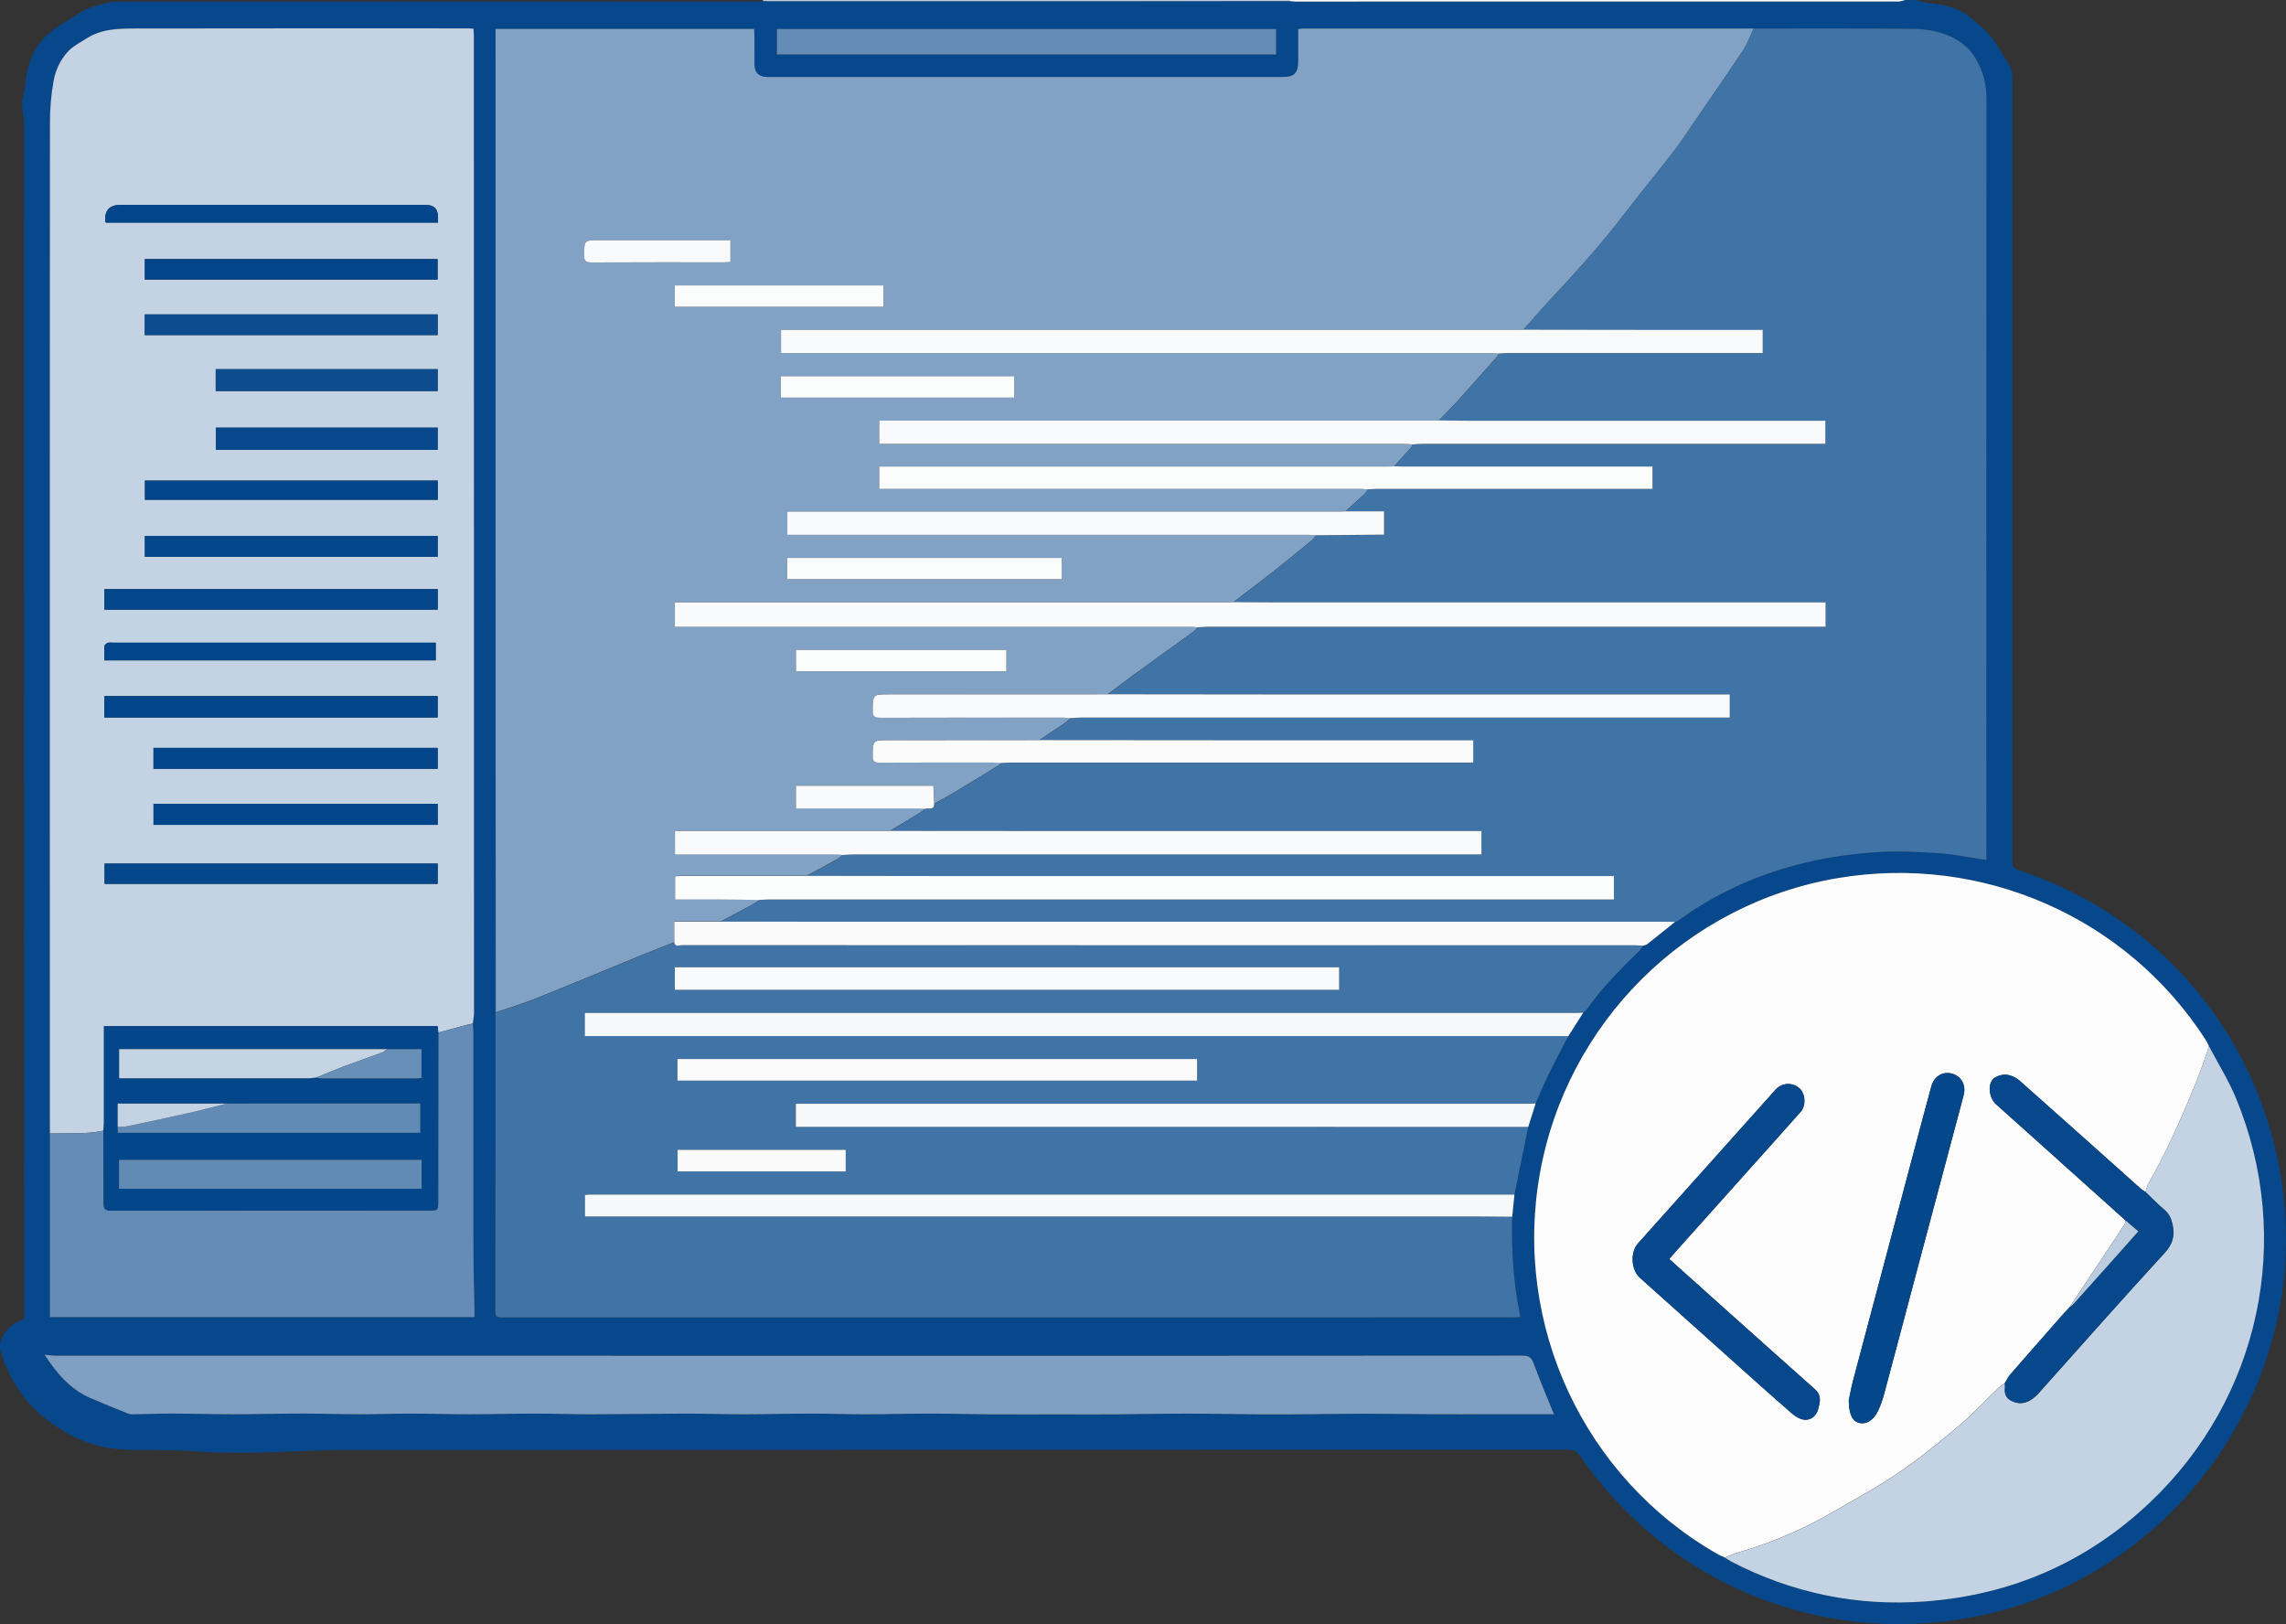 <?xml version="1.0" encoding="UTF-8"?>
<svg id="Layer_2" data-name="Layer 2" xmlns="http://www.w3.org/2000/svg" viewBox="0 0 806.97 573.31">
  <rect x="0" y="0" width="806.97" height="573.31" fill="#333333" stroke="none"/>
  <defs>
    <style>
      .cls-1 {
        fill: #fcfcfd;
      }

      .cls-2 {
        fill: #81a2c4;
      }

      .cls-3 {
        fill: #fcfdfd;
      }

      .cls-4 {
        fill: #c4d4e3;
      }

      .cls-5 {
        fill: #06488b;
      }

      .cls-6 {
        fill: #678fb8;
      }

      .cls-7 {
        fill: #bbccdf;
      }

      .cls-8 {
        fill: #648cb6;
      }

      .cls-9 {
        fill: #618bb5;
      }

      .cls-10 {
        fill: #4174a6;
      }

      .cls-11 {
        fill: #fbfbfc;
      }

      .cls-12 {
        fill: #fafafb;
      }

      .cls-13 {
        fill: #05478b;
      }

      .cls-14 {
        fill: #02458a;
      }

      .cls-15 {
        fill: #0d4d8f;
      }

      .cls-16 {
        fill: #07488c;
      }

      .cls-17 {
        fill: #03458a;
      }

      .cls-18 {
        fill: #f6f8fa;
      }

      .cls-19 {
        fill: #c4d3e3;
      }

      .cls-20 {
        fill: #fbfcfc;
      }

      .cls-21 {
        fill: #04468a;
      }

      .cls-22 {
        fill: #c3d3e3;
      }

      .cls-23 {
        fill: #f7f9fa;
      }

      .cls-24 {
        fill: #7fa0c3;
      }

      .cls-25 {
        fill: #f8fafb;
      }

      .cls-26 {
        fill: #f9fafb;
      }
    </style>
  </defs>
  <g id="Layer_2-2" data-name="Layer 2">
    <g>
      <path class="cls-16" d="M676.12,0c1.98,.43,3.95,1.07,5.96,1.26,4.85,.47,9.49,1.71,13.26,4.76,3.6,2.92,7.26,5.9,9.66,10.05,1.49,2.57,3.35,4.95,4.67,7.6,.67,1.35,.71,3.11,.71,4.68,.03,39.81,.02,79.63,.01,119.44,0,52.11,.01,104.22-.04,156.33,0,1.78,.51,2.48,2.2,3.04,51.1,16.76,86.96,60.61,93.45,114.14,8.51,70.22-40.13,136.53-109.71,149.57-53.96,10.11-107.31-11.79-138.5-56.92-1.14-1.65-2.34-2.21-4.3-2.21-143.85,.04-287.71,.02-431.56,.08-9.43,0-18.86,.66-28.29,.88-5.85,.14-11.7,.13-17.54,0-4.23-.09-8.45-.59-12.69-.7-6.13-.17-12.28-.1-18.41-.24-11.51-.27-21.41-4.7-30.14-11.97-7.25-6.04-11.81-13.87-14.63-22.74-.44-1.37-.25-3.28,.38-4.59,1.34-2.81,3.47-5.12,6.52-6.19,1.26-.45,1.44-1.14,1.43-2.26-.03-7.1-.02-14.2-.02-21.3,0-133.05,0-266.1-.03-399.15,0-2.21-.62-4.42-.69-6.64-.04-1.41,.41-2.84,.66-4.25,.62-3.58,.82-7.3,1.98-10.7,1.6-4.69,4.56-8.72,8.67-11.62,3.46-2.44,7.06-4.72,10.76-6.76,1.94-1.07,4.22-1.58,6.39-2.14,1.81-.46,3.69-.88,5.54-.88,74.96-.04,149.92-.02,224.88-.02,.88,0,1.75-.12,2.63-.18,.73,.02,1.46,.07,2.19,.07,39.35,0,78.7,0,118.06,0,21.87,0,43.74-.03,65.61-.05,.73,.06,1.45,.17,2.18,.17,70.87,0,141.74,.01,212.61-.01,.87,0,1.75-.35,2.62-.54,1.17,0,2.34,0,3.51,0Zm103.68,369.31c-.41-.77-.76-1.58-1.23-2.31-27.86-43.23-78.86-65.63-129.8-57.04-53.51,9.03-95.78,51-105.23,104.51-9.44,53.48,15.75,107.3,62.8,134.15,.82,.47,1.71,.8,2.57,1.2,.72,.46,1.41,.99,2.17,1.38,21.58,11.18,44.52,15.93,68.74,14.08,30.45-2.32,56.96-13.93,79.11-34.92,38.94-36.9,50.87-93.05,30.41-142.63-2.63-6.37-6.34-12.29-9.55-18.42Zm-226.22-3.49c1.78-2.79,3.56-5.59,5.34-8.38,.38-.33,.85-.59,1.13-.99,5.41-7.8,12.13-14.43,18.87-21.03,.44-.43,.69-1.05,1.03-1.58,.48-.15,1.05-.18,1.42-.47,3.34-2.63,6.65-5.31,9.97-7.97,.27-.08,.6-.09,.81-.24,13.75-10.04,29.03-16.87,45.53-20.73,7.83-1.83,15.9-2.98,23.92-3.56,7.45-.54,15.01-.19,22.49,.29,5.63,.36,11.21,1.55,17.1,2.41v-2.69c0-88.67-.02-177.35,.05-266.02,0-5.18-1.24-9.8-3.82-14.2-2.47-4.21-6.32-6.93-10.62-8.51-3.68-1.35-7.82-1.92-11.77-1.97-18.66-.2-37.32-.1-55.98-.11-52.92,0-105.85-.01-158.77,0-.62,0-1.25,.11-2.01,.18,0,3.86,0,7.51,0,11.16,0,4.43-1.32,5.76-5.71,5.76-60.17,0-120.34,0-180.51,0-.44,0-.88,0-1.32,0-2.85-.06-4.36-1.5-4.4-4.32-.05-3.44-.01-6.88-.02-10.32,0-.77-.07-1.55-.11-2.32h-91.28c0,1.16,0,2.17,0,3.18,0,73.33,.01,146.65,.02,219.98,0,41.35,.02,82.69,.04,124.04-.01,.22-.04,.44-.04,.66-.02,34.97-.01,69.94-.09,104.91,0,2.14,1.01,2.11,2.55,2.11,118.84-.02,237.69-.02,356.53-.02,.78,0,1.56-.07,2.78-.12-2.5-11.86-3.19-23.61-2.89-35.42,.26-2.61,.52-5.22,.78-7.82,1.63-7.96,3.26-15.92,4.88-23.88l2.61-8.28c1.43-3.25,2.75-6.55,4.31-9.74,2.3-4.7,4.78-9.31,7.18-13.97ZM17.61,400.13v64.81H167.51c0-.93,.01-1.71,0-2.49-.13-7.67-.36-15.35-.37-23.02-.05-25.17-.02-50.33-.03-75.5,0-.87-.13-1.74-.19-2.61,.15-1.29,.42-2.59,.42-3.88,0-114.89-.02-229.79-.05-344.68,0-.85-.09-1.71-.15-2.61-.71-.05-1.21-.12-1.71-.12-39.16,0-78.32-.04-117.49,.04-5.87,.01-11.85,.05-17.12,3.35-2.25,1.41-4.72,2.66-6.55,4.51-2.87,2.91-4.64,6.73-5.35,10.67-.88,4.85-1.28,9.84-1.28,14.78-.07,79.99-.06,159.97-.05,239.96,0,38.93,.02,77.86,.03,116.8Zm530.92,99.09c-2.48-6.16-4.96-12-7.16-17.95-.75-2.03-1.67-2.73-3.89-2.73-70.93,.07-141.85,.05-212.78,.05-101.52,0-203.04,0-304.57-.01-1.32,0-2.64-.2-4.41-.34,.91,1.32,1.54,2.26,2.2,3.17,3.67,5.13,8.01,9.51,13.89,12.07,4.46,1.94,8.97,3.75,13.49,5.56,.65,.26,1.44,.23,2.16,.22,4.53-.08,9.06-.27,13.59-.26,7,.02,14,.26,21.01,.25,8.19,0,16.38-.24,24.57-.25,6.86,0,13.71,.24,20.57,.25,5.92,0,11.84-.24,17.76-.24,6.84,0,13.68,.24,20.51,.24,7.97,0,15.94-.24,23.91-.24,6.49,0,12.98,.26,19.47,.25,11.03-.02,22.06-.23,33.08-.25,6.78-.01,13.57,.26,20.35,.25,8.04,0,16.09-.24,24.13-.25,6.34,0,12.69,.26,19.03,.25,7.81,0,15.62-.24,23.43-.25,6.77,0,13.53,.22,20.3,.26,8.47,.05,16.95,.01,25.42,.01,6.19,0,12.38,.04,18.57,0,8.54-.06,17.09-.26,25.63-.26,8.91,0,17.81,.2,26.72,.26,5.56,.04,11.12,0,16.69-.05,6.12-.04,12.25-.19,18.37-.18,9.07,.01,18.14,.14,27.2,.19,5.59,.03,11.18,0,16.77-.01,7.97,0,15.93,0,23.99,0ZM450.46,10.24h-176.21v8.98h176.21V10.24Z"/>
      <path class="cls-25" d="M672.61,0c-.87,.19-1.75,.54-2.62,.54-70.87,.02-141.74,.02-212.61,.01-.73,0-1.45-.11-2.18-.17-.01-.13-.02-.25-.02-.38,72.48,0,144.95,0,217.43,0Z"/>
      <path class="cls-7" d="M455.18,0c0,.13,0,.25,.02,.38-21.87,.02-43.74,.04-65.61,.05-39.35,0-78.7,0-118.06,0-.73,0-1.46-.04-2.19-.07,0-.12,.01-.24,.03-.36h185.8Z"/>
      <path class="cls-2" d="M174.99,357.41c-.01-41.35-.03-82.69-.04-124.04-.01-73.33-.02-146.65-.02-219.98,0-1.01,0-2.01,0-3.18h91.28c.04,.77,.1,1.54,.11,2.32,.01,3.44-.03,6.88,.02,10.32,.04,2.83,1.55,4.26,4.4,4.32,.44,0,.88,0,1.32,0,60.17,0,120.34,0,180.51,0,4.39,0,5.7-1.33,5.71-5.76,0-3.65,0-7.3,0-11.16,.76-.07,1.38-.18,2.01-.18,52.92,0,105.85,0,158.77,0-1.26,2.62-2.25,5.43-3.84,7.83-5.54,8.38-11.29,16.62-16.97,24.9-2.39,3.49-4.67,7.06-7.25,10.41-5.83,7.56-11.93,14.92-17.72,22.5-8.3,10.86-17.5,20.92-26.8,30.91-2.98,3.2-5.83,6.52-8.74,9.78-.29,.01-.58,.04-.88,.04-86.21,0-172.42,0-258.63,0-.85,0-1.69,0-2.51,0v8.22h3.03c82.41,0,164.81,0,247.22,0,1.02,0,2.04,.1,3.05,.16-.15,.32-.24,.71-.46,.96-4.69,5.29-9.37,10.6-14.12,15.85-2.11,2.33-4.35,4.53-6.54,6.79-.88,.02-1.75,.07-2.63,.07-64.04,0-128.09,0-192.13,0-.92,0-1.84,0-2.75,0v8.23c1.06,0,1.93,0,2.8,0,60.82,0,121.65,0,182.47,0,1.02,0,2.03,.11,3.05,.17-.2,.37-.33,.81-.6,1.11-1.98,2.21-3.99,4.4-6,6.6-.8,.03-1.61,.08-2.41,.08-58.83,0-117.67,0-176.5,0h-2.8v7.89c1.08,0,1.95,0,2.82,0,55.54,0,111.08,0,166.63,0,1.02,0,2.03,.11,3.05,.17-.47,.61-.87,1.3-1.43,1.82-2.15,2-4.35,3.95-6.53,5.92-.51,.02-1.02,.05-1.53,.05-64.24,0-128.48,0-192.73,0-.92,0-1.84,0-2.74,0v8.22h2.81c60.29,0,120.58,0,180.87,0,.94,0,1.89,.11,2.83,.17-.42,.57-.74,1.27-1.27,1.7-4.27,3.52-8.53,7.06-12.88,10.48-4.92,3.87-9.92,7.62-14.89,11.43-.66,.02-1.31,.05-1.97,.05-64.12,0-128.24,0-192.35,0h-2.83v8.65c1.12,0,2.12,0,3.13,0,59.58,0,119.16,0,178.74,0,.87,0,1.74,.12,2.61,.18-.35,.43-.64,.95-1.07,1.26-7.18,5.22-14.4,10.39-21.58,15.61-3.05,2.21-6.04,4.51-9.05,6.76-25.74,0-51.48,.02-77.23,.02-5.68,0-5.58,0-5.71,5.57-.05,2.13,.6,2.7,2.71,2.69,21.5-.07,43-.05,64.51-.04,.87,0,1.74,.11,2.61,.17-.63,.56-1.2,1.19-1.89,1.66-3.02,2.06-6.08,4.06-9.12,6.09-17.75,.01-35.51,.03-53.26,.04-5.55,0-5.47,0-5.55,5.49-.03,1.95,.58,2.46,2.5,2.45,13.37-.08,26.74-.05,40.12-.04,.87,0,1.74,.1,2.61,.16-.23,.26-.41,.61-.69,.78-5.34,3.28-10.67,6.56-16.04,9.78-2.23,1.34-4.54,2.53-6.81,3.79-.1-2.1-.19-4.19-.29-6.35h-48.5v8.03c1,0,1.86,0,2.72,0,13.4,0,26.79,0,40.19,0,.87,0,1.74,.1,2.62,.16-.66,.51-1.29,1.07-1.99,1.51-3.43,2.1-6.88,4.17-10.33,6.25h-75.94v8.33c.99,0,1.85,0,2.7,0,17.99,0,35.97,0,53.96,0,.87,0,1.74,.11,2.61,.17-.66,.5-1.27,1.1-1.99,1.49-3.58,1.99-7.19,3.92-10.79,5.87-.99,.01-1.99,.04-2.98,.04-13.75,0-27.49,0-41.24,0-.71,0-1.43,.06-2.21,.1v8.19c5.46,0,10.72-.02,15.98,0,4.6,.03,9.2,.11,13.8,.16-.63,.45-1.22,.98-1.89,1.35-3.9,2.12-7.82,4.21-11.73,6.3-5.38,0-10.76,0-16.44,0v7.31c-3.45,1.36-6.91,2.69-10.35,4.1-12.96,5.3-25.88,10.7-38.87,15.91-4.51,1.81-9.2,3.18-13.81,4.75Zm199.78-160.46h-96.85v7.5h96.85v-7.5Zm-16.76-64.14h-82.34v7.55h82.34v-7.55Zm-77.02,104.14h74.27v-7.55h-74.27v7.55Zm-42.79-128.65h73.67v-7.54h-73.67v7.54Zm19.65-23.49c-.98,0-1.77,0-2.56,0-14.62,0-29.25,0-43.87,0-5.22,0-5.12,0-5.25,5.15-.06,2.14,.62,2.7,2.72,2.69,15.57-.08,31.15-.04,46.72-.05,.71,0,1.42-.07,2.24-.11v-7.68Z"/>
      <path class="cls-10" d="M537.74,116.4c2.91-3.26,5.76-6.59,8.74-9.78,9.3-9.99,18.5-20.05,26.8-30.91,5.8-7.59,11.89-14.95,17.72-22.5,2.58-3.34,4.86-6.92,7.25-10.41,5.68-8.28,11.43-16.52,16.97-24.9,1.59-2.4,2.58-5.21,3.84-7.83,18.66,0,37.32-.09,55.98,.11,3.95,.04,8.09,.61,11.77,1.97,4.3,1.59,8.15,4.3,10.62,8.51,2.58,4.4,3.82,9.02,3.82,14.2-.08,88.67-.05,177.35-.05,266.02v2.69c-5.89-.86-11.47-2.05-17.1-2.41-7.48-.48-15.03-.83-22.49-.29-8.02,.58-16.09,1.73-23.92,3.56-16.5,3.86-31.78,10.69-45.53,20.73-.22,.16-.54,.16-.81,.24-1.32,0-2.63-.01-3.95-.01-92.24,0-184.47,0-276.71,0-18.74,0-37.48-.03-56.22-.04,3.91-2.1,7.83-4.18,11.73-6.3,.68-.37,1.26-.89,1.89-1.35,1.09-.06,2.19-.16,3.28-.16,98.47,0,196.93,0,295.4,0h2.94v-8.27c-.95,0-1.75,0-2.54,0-77.53,0-155.05,0-232.58,0-16.62,0-33.23-.05-49.85-.07,3.6-1.95,7.21-3.89,10.79-5.87,.72-.4,1.33-.99,1.99-1.5,1.31-.07,2.63-.19,3.94-.19,72.9-.01,145.81-.01,218.71-.01h2.77v-8.25h-2.56c-45.38,0-90.76,0-136.15,0-23.35,0-46.7-.03-70.05-.05,3.44-2.08,6.9-4.15,10.33-6.25,.71-.43,1.33-1,1.99-1.51,1.13-.54,3.26,.71,3.26-1.84,2.27-1.26,4.58-2.45,6.81-3.79,5.37-3.22,10.7-6.51,16.04-9.78,.28-.17,.46-.52,.69-.78,1.09-.05,2.19-.16,3.28-.16,53.56,0,107.12,0,160.68,0,.93,0,1.85,0,2.79,0v-7.89h-2.36c-28.24,0-56.49,0-84.73,0-22.02,0-44.05-.03-66.07-.05,3.04-2.03,6.1-4.03,9.12-6.09,.69-.47,1.26-1.1,1.89-1.66,1.24-.07,2.48-.2,3.72-.2,75.24,0,150.47,0,225.71,0,1.07,0,2.14,0,3.28,0v-8.16c-.96,0-1.81,0-2.67,0-52.33,0-104.66,0-156.99,0-19.98,0-39.96-.04-59.94-.06,3.02-2.26,6.01-4.55,9.05-6.76,7.18-5.22,14.39-10.39,21.58-15.61,.43-.31,.72-.84,1.07-1.26,1.46-.07,2.92-.21,4.38-.21,71.57,0,143.15,0,214.72,0,.85,0,1.71,0,2.63,0v-8.58h-2.46c-64.33,0-128.65,0-192.98,0-4.54,0-9.07-.06-13.61-.09,4.97-3.8,9.97-7.56,14.89-11.43,4.35-3.42,8.61-6.95,12.88-10.48,.53-.44,.85-1.13,1.27-1.7,7.16-.07,14.33-.14,21.49-.2,.85,0,1.71,0,2.65,0v-8.25h-13.65c2.18-1.97,4.38-3.92,6.53-5.92,.56-.52,.96-1.21,1.43-1.82,1.02-.06,2.04-.17,3.06-.17,31.63,0,63.25,0,94.88,0,.84,0,1.69,0,2.5,0v-7.89h-2.72c-28.48,0-56.96,0-85.43,0-1.02,0-2.05-.05-3.07-.08,2-2.2,4.01-4.39,6-6.6,.27-.31,.41-.74,.6-1.11,1.09-.07,2.18-.19,3.28-.19,46.54,0,93.08,0,139.62,0,.93,0,1.85,0,2.77,0v-8.16c-.98,0-1.78,0-2.58,0-40.54,0-81.08,0-121.61,0-4.1,0-8.19-.07-12.29-.11,2.18-2.26,4.43-4.46,6.54-6.79,4.75-5.25,9.43-10.55,14.12-15.85,.23-.26,.31-.64,.46-.96,1.09-.06,2.18-.18,3.28-.18,29.14-.01,58.27,0,87.41,0h2.55v-8.16c-10.22,0-20.24,0-30.27,0-18.08-.02-36.16-.05-54.24-.07Z"/>
      <path class="cls-22" d="M17.61,400.13c0-38.93-.03-77.86-.03-116.8,0-79.99-.02-159.97,.05-239.96,0-4.93,.4-9.93,1.28-14.78,.72-3.94,2.48-7.76,5.35-10.67,1.83-1.85,4.3-3.1,6.55-4.51,5.26-3.29,11.25-3.33,17.12-3.35,39.16-.08,78.32-.04,117.49-.04,.5,0,1.01,.07,1.71,.12,.05,.9,.15,1.76,.15,2.61,.03,114.89,.05,229.79,.05,344.68,0,1.29-.27,2.59-.42,3.88-.78,.17-1.56,.31-2.33,.51-3.29,.88-6.58,1.77-9.87,2.66-.07-.71-.14-1.42-.22-2.23H36.71c0,1.03,0,1.97,0,2.9,0,10.45,0,20.91,0,31.36,0,.87-.13,1.74-.19,2.61-6.24,1.34-12.59,.83-18.89,1ZM154.52,207.94H36.86v7.28h117.65v-7.28Zm-.02,37.77H36.84v7.57h117.66v-7.57Zm0,59.13H36.91v7.17h117.6v-7.17ZM51.09,118.28h103.42v-7.3H51.09v7.3Zm.03,78.27h103.38v-7.33H51.13v7.33Zm0-97.87h103.35v-7.22H51.12v7.22Zm103.39,165.32H54.18v7.38h100.33v-7.38Zm0,19.75H54.19v7.43h100.32v-7.43Zm0-114.11H51.17v6.78h103.35v-6.78Zm.11-91.06c0-.77,0-1.34,0-1.91q.04-4.35-4.36-4.35c-35.91,0-71.83,0-107.74,0q-5.79,0-5.37,5.8c0,.13,.14,.24,.27,.45h117.19ZM36.84,233.11h116.97v-6.24c-.97,0-1.82,0-2.68,0-37.1,0-74.2,0-111.31,0-.59,0-1.23-.14-1.74,.05-.49,.18-1.16,.7-1.19,1.11-.14,1.65-.06,3.32-.06,5.09Zm39.32-95.07h78.35v-7.72H76.15v7.72Zm78.35,12.92H76.22v7.83h78.28v-7.83Z"/>
      <path class="cls-10" d="M174.99,357.41c4.61-1.57,9.3-2.94,13.81-4.75,12.99-5.21,25.91-10.61,38.87-15.91,3.43-1.4,6.9-2.73,10.35-4.1,.29,1.84,1.75,.98,2.62,.98,112.08,.04,224.17,.04,336.25,.05,1.02,0,2.03,.11,3.05,.16-.34,.53-.59,1.15-1.03,1.58-6.74,6.61-13.46,13.23-18.87,21.03-.28,.4-.75,.66-1.13,.99-.95,.04-1.9,.11-2.84,.11-115.66,0-231.33,0-346.99,0h-2.63v8.16h2.34c114.13,0,228.25,0,342.38,0,.8,0,1.6,.07,2.41,.1-2.4,4.65-4.88,9.27-7.18,13.97-1.56,3.18-2.88,6.49-4.31,9.74-.88,.03-1.75,.08-2.63,.08-85.27,0-170.55,0-255.82,0-.91,0-1.82,0-2.7,0v8.16c.93,0,1.72,0,2.51,0,43.77,0,87.54,0,131.31,0,41.57,0,83.15,.02,124.72,.03-1.63,7.96-3.26,15.92-4.88,23.88-.29,0-.59,0-.88,0-108.46,0-216.93,0-325.39,0-.63,0-1.26,.09-1.85,.14v7.6c1.15,0,2.09,0,3.04,0,104.07,0,208.15,0,312.22,0,4.02,0,8.05,.06,12.07,.09-.29,11.82,.39,23.57,2.89,35.42-1.22,.05-2,.12-2.78,.12-118.84,0-237.69,0-356.53,.02-1.54,0-2.55,.03-2.55-2.11,.08-34.97,.08-69.94,.09-104.91,0-.22,.03-.44,.04-.66Zm297.72-15.96H238.22v7.95h234.49v-7.95Zm-233.56,40.02h183.42v-7.63H239.16v7.63Zm.04,24.43v7.62h59.34v-7.62h-59.34Z"/>
      <path class="cls-1" d="M608.91,549.82c-.86-.4-1.75-.73-2.57-1.2-47.06-26.85-72.25-80.67-62.8-134.15,9.45-53.5,51.72-95.48,105.23-104.51,50.95-8.59,101.95,13.82,129.8,57.04,.47,.73,.82,1.54,1.23,2.31-1.17,3.34-2.22,6.73-3.52,10.02-5.22,13.21-10.94,26.2-17.93,38.59-.48,.86-.66,1.88-.98,2.83-.6-.4-1.25-.75-1.78-1.22-14.19-12.67-28.35-25.39-42.6-37.99-1.29-1.14-3.17-2.05-4.84-2.17-1.54-.11-3.68,.54-4.66,1.65-1.98,2.22-1.18,6.74,1.08,8.77,3.43,3.09,6.88,6.14,10.31,9.22,11.82,10.6,23.64,21.21,35.45,31.81-.12,.48-.12,1.04-.37,1.43-4.94,7.48-9.9,14.93-14.87,22.39-1.51,2.27-3.03,4.54-4.55,6.81-.28,.32-.56,.63-.84,.95-.29,.3-.58,.6-.87,.89-6.41,7.29-12.83,14.57-19.2,21.89-.79,.91-1.31,2.07-1.95,3.11-.69,.49-1.46,.9-2.06,1.48-4.63,4.45-9,9.21-13.9,13.34-6.95,5.86-14.01,11.66-21.52,16.76-7.76,5.27-16.07,9.76-24.21,14.45-10.09,5.8-20.76,10.28-31.94,13.56-1.76,.52-3.44,1.27-5.16,1.92Zm-19.66-105.39c.83-.96,1.44-1.69,2.07-2.4,9.07-10.14,18.15-20.27,27.22-30.41,5.71-6.38,11.44-12.73,17.1-19.15,2-2.27,1.68-6.54-.5-8.38-2.52-2.14-6.16-1.89-8.36,.56-16.19,18.1-32.38,36.19-48.58,54.29-2.77,3.1-2.43,9.33,.68,12.11,9.37,8.39,18.74,16.79,28.12,25.18,8.51,7.61,16.98,15.25,25.57,22.75,1.29,1.13,3.18,2.21,4.78,2.21,2.14-.01,3.92-1.53,4.51-3.87,.62-2.44,1.21-4.78-1.12-6.85-12.14-10.78-24.23-21.62-36.33-32.45-5.01-4.48-10-8.96-15.17-13.59Zm63.36,49.98c.09,5.08,1.41,7.38,3.83,7.91,2.39,.52,4.9-.98,6.47-4.23,.95-1.96,1.67-4.06,2.23-6.17,4.18-15.6,8.29-31.22,12.44-46.83,5.18-19.49,10.39-38.98,15.58-58.47,.94-3.54-.78-6.72-4.05-7.62-3.33-.92-6.37,.91-7.34,4.46-1.01,3.66-2,7.33-2.98,11.01-8.21,30.86-16.42,61.73-24.59,92.6-.74,2.81-1.24,5.69-1.6,7.33Z"/>
      <path class="cls-19" d="M757.37,420.76c.32-.95,.5-1.98,.98-2.83,6.99-12.4,12.71-25.38,17.93-38.59,1.3-3.29,2.35-6.68,3.52-10.02,3.21,6.13,6.93,12.05,9.55,18.42,20.46,49.58,8.53,105.73-30.41,142.63-22.15,20.98-48.66,32.6-79.11,34.92-24.22,1.85-47.16-2.9-68.74-14.08-.76-.39-1.45-.92-2.17-1.38,1.72-.65,3.4-1.4,5.16-1.92,11.18-3.28,21.85-7.76,31.94-13.56,8.15-4.69,16.45-9.17,24.21-14.45,7.51-5.1,14.57-10.9,21.52-16.76,4.9-4.13,9.26-8.89,13.9-13.34,.6-.58,1.37-.99,2.06-1.48,.02,.58,.12,1.16,.05,1.73-.27,2.36,.67,3.86,2.92,4.76,3.05,1.21,6.05,.26,9.03-3.07,14.75-16.5,29.4-33.09,44.37-49.39,3.01-3.28,3.74-6.29,2.77-10.37-.49-2.04-1.21-3.58-2.82-4.93-2.33-1.96-4.44-4.16-6.65-6.26Z"/>
      <path class="cls-24" d="M548.53,499.22c-8.06,0-16.03,0-23.99,0-5.59,0-11.18,.04-16.77,.01-9.07-.05-18.14-.18-27.2-.19-6.12,0-12.25,.14-18.37,.18-5.56,.04-11.12,.08-16.69,.05-8.91-.06-17.81-.26-26.72-.26-8.54,0-17.09,.2-25.63,.26-6.19,.04-12.38,0-18.57,0-8.47,0-16.95,.04-25.42-.01-6.77-.04-13.53-.26-20.3-.26-7.81,0-15.62,.24-23.43,.25-6.34,0-12.69-.26-19.03-.25-8.04,.01-16.09,.24-24.13,.25-6.78,0-13.57-.26-20.35-.25-11.03,.02-22.06,.23-33.08,.25-6.49,.01-12.98-.25-19.47-.25-7.97,0-15.94,.24-23.91,.24-6.84,0-13.68-.23-20.51-.24-5.92,0-11.84,.25-17.76,.24-6.86,0-13.71-.26-20.57-.25-8.19,0-16.38,.24-24.57,.25-7,0-14-.23-21.01-.25-4.53-.01-9.06,.18-13.59,.26-.72,.01-1.51,.04-2.16-.22-4.51-1.81-9.03-3.62-13.49-5.56-5.88-2.56-10.22-6.95-13.89-12.07-.66-.92-1.29-1.86-2.2-3.17,1.77,.14,3.09,.34,4.41,.34,101.52,.01,203.04,.01,304.57,.01,70.93,0,141.85,.01,212.78-.05,2.22,0,3.13,.7,3.89,2.73,2.2,5.95,4.68,11.79,7.16,17.95Z"/>
      <path class="cls-8" d="M17.61,400.13c6.31-.17,12.65,.34,18.89-1,.04,8.55,.13,17.11,.09,25.66,0,1.85,.46,2.56,2.45,2.56,37.45-.05,74.9-.04,112.35-.04,3.18,0,3.28-.13,3.28-3.36,.01-19.82,.02-39.63,.04-59.45,3.29-.89,6.58-1.78,9.87-2.66,.77-.2,1.55-.34,2.33-.51,.07,.87,.19,1.74,.19,2.61,.01,25.17-.02,50.33,.03,75.5,.01,7.67,.24,15.35,.37,23.02,.01,.78,0,1.57,0,2.49H17.61v-64.81Z"/>
      <path class="cls-18" d="M553.58,365.83c-.8-.04-1.6-.1-2.41-.1-114.13,0-228.25,0-342.38,0h-2.34v-8.16h2.63c115.66,0,231.33,0,346.99,0,.95,0,1.9-.07,2.84-.11-1.78,2.79-3.56,5.59-5.34,8.38Z"/>
      <path class="cls-12" d="M579.95,333.84c-1.02-.06-2.03-.16-3.05-.16-112.08,0-224.17,0-336.25-.05-.88,0-2.33,.86-2.62-.98,0-2.32,0-4.64,0-7.31,5.68,0,11.06,0,16.44,0,18.74,.02,37.48,.04,56.22,.04,92.24,0,184.47,0,276.71,0,1.32,0,2.63,0,3.95,.01-3.32,2.66-6.62,5.34-9.97,7.97-.37,.29-.94,.32-1.42,.47Z"/>
      <path class="cls-18" d="M533.82,429.51c-4.02-.03-8.05-.09-12.07-.09-104.07,0-208.15,0-312.22,0-.95,0-1.89,0-3.04,0v-7.6c.59-.05,1.22-.14,1.85-.14,108.46,0,216.93,0,325.39,0,.29,0,.59,0,.88,0-.26,2.61-.52,5.22-.78,7.82Z"/>
      <path class="cls-18" d="M539.48,397.81c-41.57,0-83.15-.02-124.72-.03-43.77,0-87.54,0-131.31,0-.79,0-1.58,0-2.51,0v-8.16c.88,0,1.79,0,2.7,0,85.27,0,170.55,0,255.82,0,.88,0,1.75-.05,2.63-.08-.87,2.76-1.74,5.52-2.61,8.28Z"/>
      <path class="cls-8" d="M450.46,10.24v8.98h-176.21V10.24h176.21Z"/>
      <path class="cls-26" d="M435.4,212.56c4.54,.03,9.07,.09,13.61,.09,64.33,0,128.65,0,192.98,0h2.46v8.58c-.93,0-1.78,0-2.63,0-71.57,0-143.15,0-214.72,0-1.46,0-2.92,.14-4.38,.21-.87-.06-1.74-.18-2.61-.18-59.58,0-119.16,0-178.74,0-1,0-2,0-3.13,0v-8.65h2.83c64.12,0,128.24,0,192.35,0,.66,0,1.31-.04,1.97-.05Z"/>
      <path class="cls-26" d="M537.74,116.4c18.08,.02,36.16,.05,54.24,.07,10.03,0,20.05,0,30.27,0v8.16h-2.55c-29.14,0-58.27,0-87.41,0-1.09,0-2.18,.12-3.28,.18-1.02-.05-2.04-.16-3.05-.16-82.41,0-164.81,0-247.22,0h-3.03v-8.22c.82,0,1.66,0,2.51,0,86.21,0,172.42,0,258.63,0,.29,0,.58-.02,.88-.04Z"/>
      <path class="cls-23" d="M507.89,148.42c4.1,.04,8.19,.11,12.29,.11,40.54,0,81.08,0,121.61,0,.8,0,1.59,0,2.58,0v8.16c-.92,0-1.84,0-2.77,0-46.54,0-93.08,0-139.62,0-1.09,0-2.18,.13-3.28,.19-1.02-.06-2.03-.17-3.05-.17-60.82,0-121.65,0-182.47,0-.87,0-1.74,0-2.8,0v-8.23c.91,0,1.83,0,2.75,0,64.04,0,128.09,0,192.13,0,.88,0,1.75-.04,2.63-.07Z"/>
      <path class="cls-3" d="M284.75,309.18c16.62,.03,33.23,.07,49.85,.07,77.53,0,155.05,0,232.58,0,.79,0,1.59,0,2.54,0v8.27h-2.94c-98.47,0-196.93,0-295.4,0-1.09,0-2.19,.1-3.28,.16-4.6-.06-9.2-.14-13.8-.16-5.26-.03-10.52,0-15.98,0v-8.19c.78-.04,1.49-.1,2.21-.1,13.75,0,27.49,0,41.24,0,.99,0,1.99-.03,2.98-.04Z"/>
      <path class="cls-26" d="M391.02,245.08c19.98,.02,39.96,.06,59.94,.06,52.33,0,104.66,0,156.99,0,.86,0,1.72,0,2.67,0v8.16c-1.13,0-2.2,0-3.28,0-75.24,0-150.47,0-225.71,0-1.24,0-2.48,.13-3.72,.2-.87-.06-1.74-.17-2.61-.17-21.5,0-43-.04-64.51,.04-2.11,0-2.76-.56-2.71-2.69,.12-5.57,.03-5.57,5.71-5.57,25.74,0,51.48-.02,77.23-.02Z"/>
      <path class="cls-26" d="M314.2,293.31c23.35,.02,46.7,.04,70.05,.05,45.38,0,90.76,0,136.15,0h2.56v8.25h-2.77c-72.9,0-145.81,0-218.71,.01-1.31,0-2.63,.13-3.94,.19-.87-.06-1.74-.17-2.61-.17-17.99,0-35.97,0-53.96,0-.86,0-1.71,0-2.7,0v-8.33h75.94Z"/>
      <path class="cls-20" d="M492.11,164.61c1.02,.03,2.05,.08,3.07,.08,28.48,0,56.96,0,85.43,0h2.72v7.89c-.81,0-1.66,0-2.5,0-31.63,0-63.25,0-94.88,0-1.02,0-2.04,.11-3.06,.17-1.02-.06-2.03-.17-3.05-.17-55.54,0-111.08,0-166.63,0-.87,0-1.75,0-2.82,0v-7.89h2.8c58.83,0,117.67,0,176.5,0,.8,0,1.61-.05,2.41-.08Z"/>
      <path class="cls-25" d="M474.93,180.5h13.65v8.25c-.94,0-1.79,0-2.65,0-7.16,.07-14.33,.14-21.49,.2-.94-.06-1.89-.17-2.83-.17-60.29,0-120.58,0-180.87,0h-2.81v-8.22c.9,0,1.82,0,2.74,0,64.24,0,128.48,0,192.73,0,.51,0,1.02-.03,1.53-.05Z"/>
      <path class="cls-11" d="M366.91,261.25c22.02,.02,44.05,.04,66.07,.05,28.24,0,56.49,0,84.73,0h2.36v7.89c-.93,0-1.86,0-2.79,0-53.56,0-107.12,0-160.68,0-1.09,0-2.19,.1-3.28,.16-.87-.05-1.74-.16-2.61-.16-13.37,0-26.74-.04-40.12,.04-1.91,.01-2.52-.5-2.5-2.45,.08-5.49,0-5.49,5.55-5.49,17.75-.01,35.51-.03,53.26-.04Z"/>
      <path class="cls-20" d="M374.77,196.94v7.5h-96.85v-7.5h96.85Z"/>
      <path class="cls-20" d="M358.01,132.8v7.55h-82.34v-7.55h82.34Z"/>
      <path class="cls-20" d="M280.99,236.95v-7.55h74.27v7.55h-74.27Z"/>
      <path class="cls-20" d="M238.2,108.29v-7.54h73.67v7.54h-73.67Z"/>
      <path class="cls-23" d="M257.85,84.8v7.68c-.82,.04-1.53,.11-2.24,.11-15.57,0-31.15-.03-46.72,.05-2.1,.01-2.77-.55-2.72-2.69,.13-5.14,.03-5.15,5.25-5.15,14.62,0,29.25,0,43.87,0,.79,0,1.58,0,2.56,0Z"/>
      <path class="cls-25" d="M329.78,283.71c0,2.55-2.13,1.3-3.26,1.84-.87-.05-1.74-.16-2.62-.16-13.4,0-26.79,0-40.19,0-.86,0-1.72,0-2.72,0v-8.03h48.5c.1,2.16,.19,4.26,.29,6.35Z"/>
      <path class="cls-21" d="M154.72,364.5c-.01,19.82-.02,39.63-.04,59.45,0,3.23-.11,3.36-3.28,3.36-37.45,0-74.9,0-112.35,.04-1.99,0-2.46-.71-2.45-2.56,.04-8.55-.05-17.1-.09-25.66,.07-.87,.19-1.74,.19-2.61,.01-10.45,0-20.91,0-31.36,0-.93,0-1.86,0-2.9h117.79c.08,.81,.15,1.52,.22,2.23Zm-43.03,15.86c.56,.11,1.11,.3,1.67,.31,11.32,.02,22.64,.02,33.96,0,.49,0,.97-.11,1.47-.17v-10.16H42.06v10.29c.67,0,1.24,0,1.81,0,21.66,0,43.32,0,64.98,0,.94,0,1.89-.17,2.83-.27Zm-31.68,9.2H41.55v10.3h106.82v-10.33c-.95,0-1.74,0-2.53,0-11.19,0-22.39,0-33.58,0-10.75,0-21.5,.02-32.25,.03Zm-37.99,30.08h106.81v-10.21H42.01v10.21Z"/>
      <path class="cls-13" d="M154.52,207.94v7.28H36.86v-7.28h117.65Z"/>
      <path class="cls-17" d="M154.5,245.71v7.57H36.84v-7.57h117.66Z"/>
      <path class="cls-13" d="M154.51,304.84v7.17H36.91v-7.17h117.6Z"/>
      <path class="cls-15" d="M51.09,118.28v-7.3h103.42v7.3H51.09Z"/>
      <path class="cls-13" d="M51.13,196.55v-7.33h103.38v7.33H51.13Z"/>
      <path class="cls-14" d="M51.12,98.68v-7.22h103.35v7.22H51.12Z"/>
      <path class="cls-17" d="M154.51,264v7.38H54.18v-7.38h100.33Z"/>
      <path class="cls-14" d="M154.51,283.75v7.43H54.19v-7.43h100.32Z"/>
      <path class="cls-17" d="M154.52,169.64v6.78H51.17v-6.78h103.35Z"/>
      <path class="cls-17" d="M154.63,78.58H37.43c-.13-.21-.27-.33-.27-.45q-.41-5.8,5.37-5.8c35.91,0,71.83,0,107.74,0q4.4,0,4.36,4.35c0,.57,0,1.14,0,1.91Z"/>
      <path class="cls-14" d="M36.84,233.11c0-1.77-.08-3.44,.06-5.09,.03-.41,.7-.93,1.19-1.11,.51-.19,1.15-.05,1.74-.05,37.1,0,74.2,0,111.31,0,.85,0,1.71,0,2.68,0v6.24H36.84Z"/>
      <path class="cls-15" d="M76.15,138.04v-7.72h78.35v7.72H76.15Z"/>
      <path class="cls-5" d="M154.5,150.96v7.83H76.22v-7.83h78.28Z"/>
      <path class="cls-25" d="M472.72,341.45v7.95H238.22v-7.95h234.49Z"/>
      <path class="cls-11" d="M239.16,381.46v-7.63h183.42v7.63H239.16Z"/>
      <path class="cls-12" d="M239.2,405.89h59.34v7.62h-59.34v-7.62Z"/>
      <path class="cls-16" d="M589.25,444.43c5.17,4.63,10.16,9.11,15.17,13.59,12.1,10.82,24.19,21.67,36.33,32.45,2.33,2.07,1.74,4.42,1.12,6.85-.59,2.34-2.37,3.86-4.51,3.87-1.6,0-3.49-1.08-4.78-2.21-8.6-7.5-17.07-15.14-25.57-22.75-9.38-8.39-18.75-16.78-28.12-25.18-3.1-2.78-3.45-9.01-.68-12.11,16.19-18.1,32.38-36.19,48.58-54.29,2.19-2.45,5.84-2.7,8.36-.56,2.17,1.84,2.5,6.11,.5,8.38-5.67,6.41-11.4,12.77-17.1,19.15-9.07,10.14-18.15,20.27-27.22,30.41-.63,.71-1.24,1.44-2.07,2.4Z"/>
      <path class="cls-5" d="M757.37,420.76c2.2,2.1,4.32,4.31,6.65,6.26,1.61,1.35,2.33,2.9,2.82,4.93,.97,4.08,.24,7.09-2.77,10.37-14.96,16.3-29.61,32.89-44.37,49.39-2.98,3.33-5.98,4.28-9.03,3.07-2.25-.89-3.19-2.39-2.92-4.76,.06-.57-.03-1.15-.05-1.73,.64-1.04,1.15-2.2,1.95-3.11,6.37-7.32,12.79-14.6,19.2-21.89,.29-.3,.58-.6,.87-.89,.28-.32,.56-.63,.84-.95,.49-.41,1.04-.77,1.47-1.24,5.23-5.82,10.44-11.64,15.65-17.48,2.37-2.65,4.71-5.32,7.16-8.09-1.62-1.39-3.06-2.61-4.49-3.83-11.82-10.6-23.63-21.21-35.45-31.81-3.43-3.08-6.89-6.13-10.31-9.22-2.25-2.03-3.06-6.55-1.08-8.77,.98-1.11,3.12-1.76,4.66-1.65,1.67,.12,3.55,1.03,4.84,2.17,14.25,12.6,28.41,25.32,42.6,37.99,.53,.48,1.18,.82,1.78,1.22Z"/>
      <path class="cls-13" d="M652.62,494.41c.35-1.65,.85-4.52,1.6-7.33,8.17-30.87,16.38-61.74,24.59-92.6,.98-3.67,1.97-7.34,2.98-11.01,.98-3.55,4.02-5.38,7.34-4.46,3.27,.9,4.99,4.08,4.05,7.62-5.18,19.49-10.39,38.98-15.58,58.47-4.15,15.61-8.26,31.23-12.44,46.83-.57,2.11-1.28,4.21-2.23,6.17-1.57,3.24-4.07,4.75-6.47,4.23-2.42-.53-3.74-2.83-3.83-7.91Z"/>
      <path class="cls-7" d="M750.34,430.83c1.43,1.22,2.87,2.45,4.49,3.83-2.45,2.77-4.8,5.44-7.16,8.09-5.21,5.83-10.42,11.66-15.65,17.48-.42,.47-.97,.83-1.47,1.24,1.52-2.27,3.04-4.54,4.55-6.81,4.96-7.46,9.93-14.92,14.87-22.39,.26-.39,.25-.95,.37-1.43Z"/>
      <path class="cls-7" d="M729.71,462.41c-.29,.3-.58,.6-.87,.89,.29-.3,.58-.6,.87-.89Z"/>
      <path class="cls-9" d="M42.01,419.64v-10.21h106.81v10.21H42.01Z"/>
      <path class="cls-9" d="M80,389.56c10.75-.01,21.5-.02,32.25-.03,11.19,0,22.39,0,33.58,0,.79,0,1.58,0,2.53,0v10.33H41.55c0-.71,0-1.4,0-2.09,1.15-.06,2.34,.03,3.45-.21,7.19-1.51,14.37-3.03,21.53-4.65,4.51-1.02,8.99-2.22,13.48-3.34Z"/>
      <path class="cls-4" d="M111.68,380.36c-.94,.09-1.89,.27-2.83,.27-21.66,.01-43.32,0-64.98,0-.57,0-1.13,0-1.81,0v-10.29c31.54,0,63.05,0,94.55,0-.53,.39-1.02,.94-1.61,1.16-4.49,1.66-9.02,3.21-13.5,4.89-3.3,1.24-6.55,2.64-9.82,3.97Z"/>
      <path class="cls-6" d="M111.68,380.36c3.27-1.33,6.52-2.72,9.82-3.97,4.48-1.68,9.01-3.23,13.5-4.89,.6-.22,1.08-.76,1.61-1.16,4,0,8,0,12.17,0v10.16c-.5,.06-.98,.17-1.47,.17-11.32,0-22.64,.01-33.96,0-.56,0-1.11-.2-1.67-.31Z"/>
      <path class="cls-22" d="M80,389.56c-4.49,1.12-8.96,2.32-13.48,3.34-7.16,1.62-14.34,3.15-21.53,4.65-1.12,.23-2.3,.15-3.45,.21,0-2.62,0-5.24,0-8.2h38.46Z"/>
    </g>
  </g>
</svg>